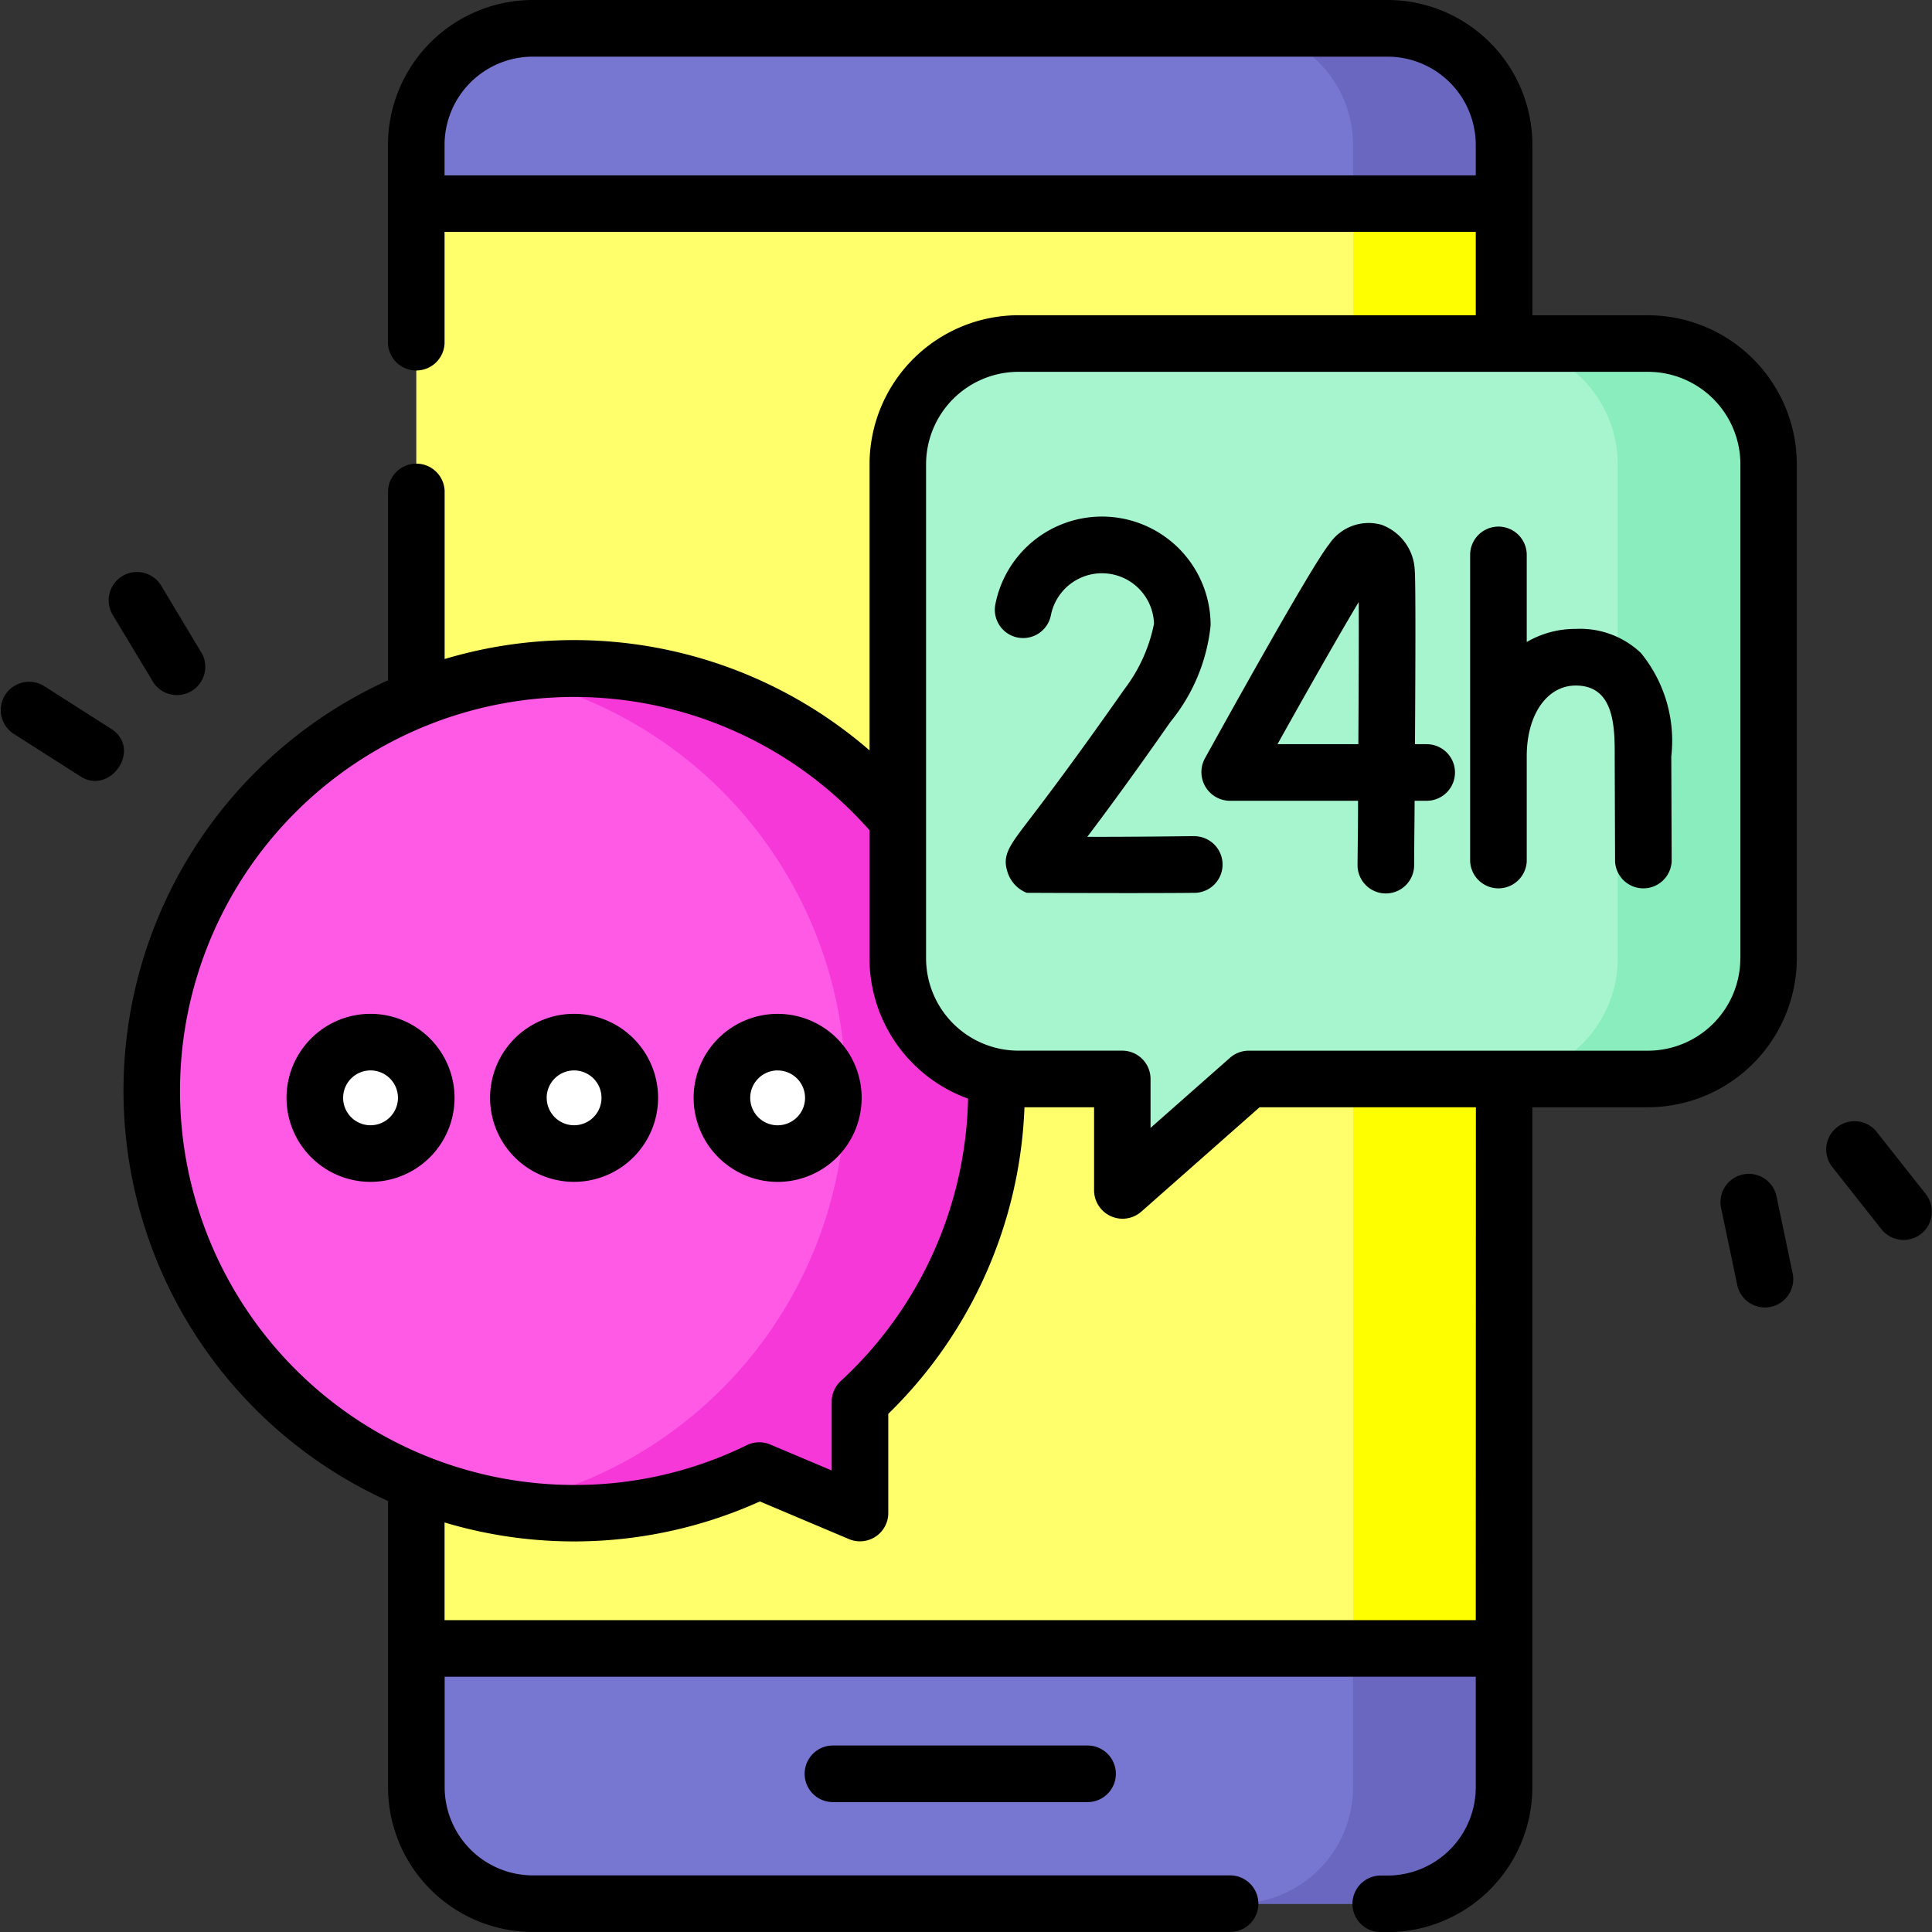 <?xml version="1.0" encoding="UTF-8"?>
<svg xmlns="http://www.w3.org/2000/svg" width="57.083" height="57.087" viewBox="0 0 57.083 57.087">
  <rect x="0" y="0" width="57.083" height="57.087" fill="#333333" stroke="none"/>
  <g id="Gruppe_1545" data-name="Gruppe 1545" transform="translate(-0.017)">
    <g id="Gruppe_1543" data-name="Gruppe 1543" transform="translate(4.5 0.836)">
      <g id="Gruppe_1542" data-name="Gruppe 1542">
        <g id="Gruppe_1536" data-name="Gruppe 1536" transform="translate(7.817)">
          <g id="Gruppe_1535" data-name="Gruppe 1535">
            <g id="Gruppe_1534" data-name="Gruppe 1534">
              <path id="Pfad_973" data-name="Pfad 973" d="M139.023,62.914H113.768a3.443,3.443,0,0,1-3.443-3.443v-4.1L115.9,39.1l-5.575-26.42V10.943A3.443,3.443,0,0,1,113.768,7.5h25.255a3.443,3.443,0,0,1,3.443,3.443v1.738l-4.46,27.082,4.46,15.606v4.1A3.443,3.443,0,0,1,139.023,62.914Z" transform="translate(-110.325 -7.5)" fill="#7776d0"></path>
              <path id="Pfad_974" data-name="Pfad 974" d="M327.507,10.943A3.443,3.443,0,0,0,324.064,7.5H319.6a3.443,3.443,0,0,1,3.443,3.443v1.738l-4.46,27.082,4.46,15.606v4.1a3.443,3.443,0,0,1-3.443,3.443h4.46a3.443,3.443,0,0,0,3.443-3.443v-4.1l-4.46-15.606,4.46-27.082Z" transform="translate(-295.366 -7.5)" fill="#6967bf"></path>
              <path id="Pfad_975" data-name="Pfad 975" d="M110.325,53.964h32.141V96.652H110.325Z" transform="translate(-110.325 -48.783)" fill="#ffff6c"></path>
              <path id="Pfad_976" data-name="Pfad 976" d="M358.587,53.964h4.46V96.652h-4.46Z" transform="translate(-330.906 -48.783)" fill="#fefe00"></path>
            </g>
          </g>
        </g>
        <g id="Gruppe_1541" data-name="Gruppe 1541" transform="translate(0 9.314)">
          <g id="Gruppe_1538" data-name="Gruppe 1538" transform="translate(0 9.552)">
            <path id="Pfad_977" data-name="Pfad 977" d="M52.7,177.153a12.476,12.476,0,0,1,8.447,21.661v3.29l-2.976-1.257A12.479,12.479,0,1,1,52.7,177.153Z" transform="translate(-40.219 -177.103)" fill="#ff5ae5"></path>
            <path id="Pfad_978" data-name="Pfad 978" d="M133.948,176.7a12.623,12.623,0,0,0-2.23.2,12.5,12.5,0,0,1,0,24.61,12.623,12.623,0,0,0,2.23.2,12.5,12.5,0,0,0,5.513-1.273l2.982,1.269-.01-3.3a12.5,12.5,0,0,0-8.485-21.7Z" transform="translate(-121.516 -176.704)" fill="#f638d8"></path>
            <g id="Gruppe_1537" data-name="Gruppe 1537" transform="translate(4.82 11.089)">
              <circle id="Ellipse_86" data-name="Ellipse 86" cx="1.646" cy="1.646" r="1.646" fill="#fff"></circle>
              <circle id="Ellipse_87" data-name="Ellipse 87" cx="1.646" cy="1.646" r="1.646" transform="translate(6.014)" fill="#fff"></circle>
              <circle id="Ellipse_88" data-name="Ellipse 88" cx="1.646" cy="1.646" r="1.646" transform="translate(12.027)" fill="#fff"></circle>
            </g>
          </g>
          <g id="Gruppe_1540" data-name="Gruppe 1540" transform="translate(22.044)">
            <path id="Pfad_979" data-name="Pfad 979" d="M263.66,94.6v14.6a3.566,3.566,0,0,1-3.566,3.566H248.3l-3.738,3.3v-3.3H241.5a3.566,3.566,0,0,1-3.566-3.566V94.6a3.566,3.566,0,0,1,3.566-3.566h18.6A3.566,3.566,0,0,1,263.66,94.6Z" transform="translate(-237.93 -91.035)" fill="#a6f5cf"></path>
            <g id="Gruppe_1539" data-name="Gruppe 1539" transform="translate(17.704)">
              <path id="Pfad_980" data-name="Pfad 980" d="M401.17,91.035h-4.46a3.566,3.566,0,0,1,3.566,3.566v14.6a3.566,3.566,0,0,1-3.566,3.566h4.46a3.566,3.566,0,0,0,3.566-3.566V94.6A3.566,3.566,0,0,0,401.17,91.035Z" transform="translate(-396.71 -91.035)" fill="#8aedbd"></path>
            </g>
          </g>
        </g>
      </g>
    </g>
    <g id="Gruppe_1544" data-name="Gruppe 1544" transform="translate(0.017)">
      <path id="Pfad_981" data-name="Pfad 981" d="M214.077,462.546a.836.836,0,1,0,0,1.672H221.6a.836.836,0,1,0,0-1.672Z" transform="translate(-189.467 -410.973)"></path>
      <path id="Pfad_982" data-name="Pfad 982" d="M78.432,268.659a2.482,2.482,0,1,0,2.482,2.482A2.485,2.485,0,0,0,78.432,268.659Zm0,3.292a.81.81,0,1,1,.81-.81A.811.811,0,0,1,78.432,271.951Z" transform="translate(-67.484 -238.704)"></path>
      <path id="Pfad_983" data-name="Pfad 983" d="M134.847,271.141a2.482,2.482,0,1,0-2.482,2.482A2.485,2.485,0,0,0,134.847,271.141Zm-3.292,0a.81.81,0,1,1,.81.81A.811.811,0,0,1,131.556,271.141Z" transform="translate(-115.403 -238.704)"></path>
      <path id="Pfad_984" data-name="Pfad 984" d="M186.3,273.624a2.482,2.482,0,1,0-2.482-2.482A2.485,2.485,0,0,0,186.3,273.624Zm0-3.292a.81.81,0,1,1-.81.81A.811.811,0,0,1,186.3,270.331Z" transform="translate(-163.324 -238.704)"></path>
      <path id="Pfad_985" data-name="Pfad 985" d="M77.764,9.314H74.35V4.279A4.284,4.284,0,0,0,70.071,0H44.816a4.284,4.284,0,0,0-4.279,4.279V10.15a.837.837,0,0,0,1.672,0v-3.3H72.677V9.314H59.166a4.407,4.407,0,0,0-4.4,4.4v8.458a13.328,13.328,0,0,0-12.555-2.7V14.495a.837.837,0,0,0-1.672,0V20.1a13.312,13.312,0,0,0,0,24.249v8.454a4.284,4.284,0,0,0,4.279,4.279h20.6a.836.836,0,0,0,0-1.672h-20.6a2.609,2.609,0,0,1-2.606-2.607V49.541H72.677v3.267a2.61,2.61,0,0,1-2.607,2.607h-.2a.836.836,0,1,0,0,1.672h.2a4.284,4.284,0,0,0,4.279-4.279V32.715h3.414a4.407,4.407,0,0,0,4.4-4.4v-14.6a4.407,4.407,0,0,0-4.4-4.4ZM42.209,5.181v-.9a2.609,2.609,0,0,1,2.606-2.607H70.07a2.61,2.61,0,0,1,2.607,2.607v.9ZM34.392,32.229a11.644,11.644,0,0,1,20.372-7.7v3.788a4.41,4.41,0,0,0,2.913,4.143,11.676,11.676,0,0,1-3.76,8.342.836.836,0,0,0-.27.615v2.029l-1.814-.766a.837.837,0,0,0-.693.019,11.531,11.531,0,0,1-5.1,1.176A11.655,11.655,0,0,1,34.392,32.229ZM72.677,47.869H42.209V44.983a13.347,13.347,0,0,0,9.316-.621l2.632,1.112a.836.836,0,0,0,1.162-.77v-2.93a13.356,13.356,0,0,0,4.024-9.058H61.4v2.462a.841.841,0,0,0,1.389.627l3.5-3.089h6.392Zm7.817-19.555a2.733,2.733,0,0,1-2.73,2.73H65.969a.836.836,0,0,0-.553.209l-2.348,2.072V31.879a.836.836,0,0,0-.836-.836H59.166a2.733,2.733,0,0,1-2.73-2.73V24.248c0-.022,0-.044,0-.065V13.716a2.733,2.733,0,0,1,2.73-2.73h18.6a2.733,2.733,0,0,1,2.73,2.73v14.6Z" transform="translate(-29.074)"></path>
      <path id="Pfad_986" data-name="Pfad 986" d="M394.639,143.277a2.607,2.607,0,0,0-1.927-.713,2.837,2.837,0,0,0-1.448.387v-2.574a.836.836,0,1,0-1.672,0v9.056a.837.837,0,0,0,1.672,0v-3.109c0-1.229.6-2.087,1.448-2.087,1.135,0,1.155,1.206,1.151,2.09l.011,3.109a.837.837,0,0,0,1.672-.006l-.011-3.1A4.1,4.1,0,0,0,394.639,143.277Z" transform="translate(-346.155 -123.982)"></path>
      <path id="Pfad_987" data-name="Pfad 987" d="M324.986,145.089h-.344c.014-2.278.022-4.794-.006-5.129a1.5,1.5,0,0,0-.986-1.354,1.4,1.4,0,0,0-1.544.576c-.53.65-3.156,5.4-3.678,6.34a.848.848,0,0,0,.732,1.24h3.8c0,.671-.01,1.318-.015,1.895a.836.836,0,0,0,.829.843h.007a.836.836,0,0,0,.836-.829c0-.346.009-1.048.015-1.909h.356a.836.836,0,0,0,0-1.672Zm-2.017,0h-2.389c.938-1.681,1.865-3.309,2.4-4.2C322.985,141.824,322.979,143.428,322.969,145.089Z" transform="translate(-282.835 -123.102)"></path>
      <path id="Pfad_988" data-name="Pfad 988" d="M269.545,146.356c-1.111.014-2.3.023-3.189.021.523-.692,1.315-1.761,2.459-3.4A5.359,5.359,0,0,0,270,140.128a3.21,3.21,0,0,0-6.36-.621.836.836,0,1,0,1.641.322,1.538,1.538,0,0,1,3.046.252,4.692,4.692,0,0,1-.88,1.941c-1.472,2.1-2.351,3.254-2.823,3.872-.567.742-.779,1.02-.632,1.5a.968.968,0,0,0,.574.637s3.56.018,5,0a.837.837,0,0,0-.021-1.672Z" transform="translate(-234.231 -121.652)"></path>
      <path id="Pfad_989" data-name="Pfad 989" d="M29.967,154.657A.837.837,0,0,0,31.4,153.8l-1.228-2.045a.837.837,0,0,0-1.434.861Z" transform="translate(-25.425 -134.477)"></path>
      <path id="Pfad_990" data-name="Pfad 990" d="M3.3,181.877l-2-1.275a.837.837,0,0,0-.9,1.41l2,1.275C3.273,183.846,4.229,182.473,3.3,181.877Z" transform="translate(-0.017 -160.344)"></path>
      <path id="Pfad_991" data-name="Pfad 991" d="M457.508,311.6a.837.837,0,0,0-1.637.344l.49,2.337a.837.837,0,0,0,1.637-.344Z" transform="translate(-405.026 -276.284)"></path>
      <path id="Pfad_992" data-name="Pfad 992" d="M486.687,299.056l-1.471-1.863a.837.837,0,0,0-1.313,1.036l1.471,1.863A.836.836,0,0,0,486.687,299.056Z" transform="translate(-429.787 -263.775)"></path>
    </g>
  </g>
</svg>
